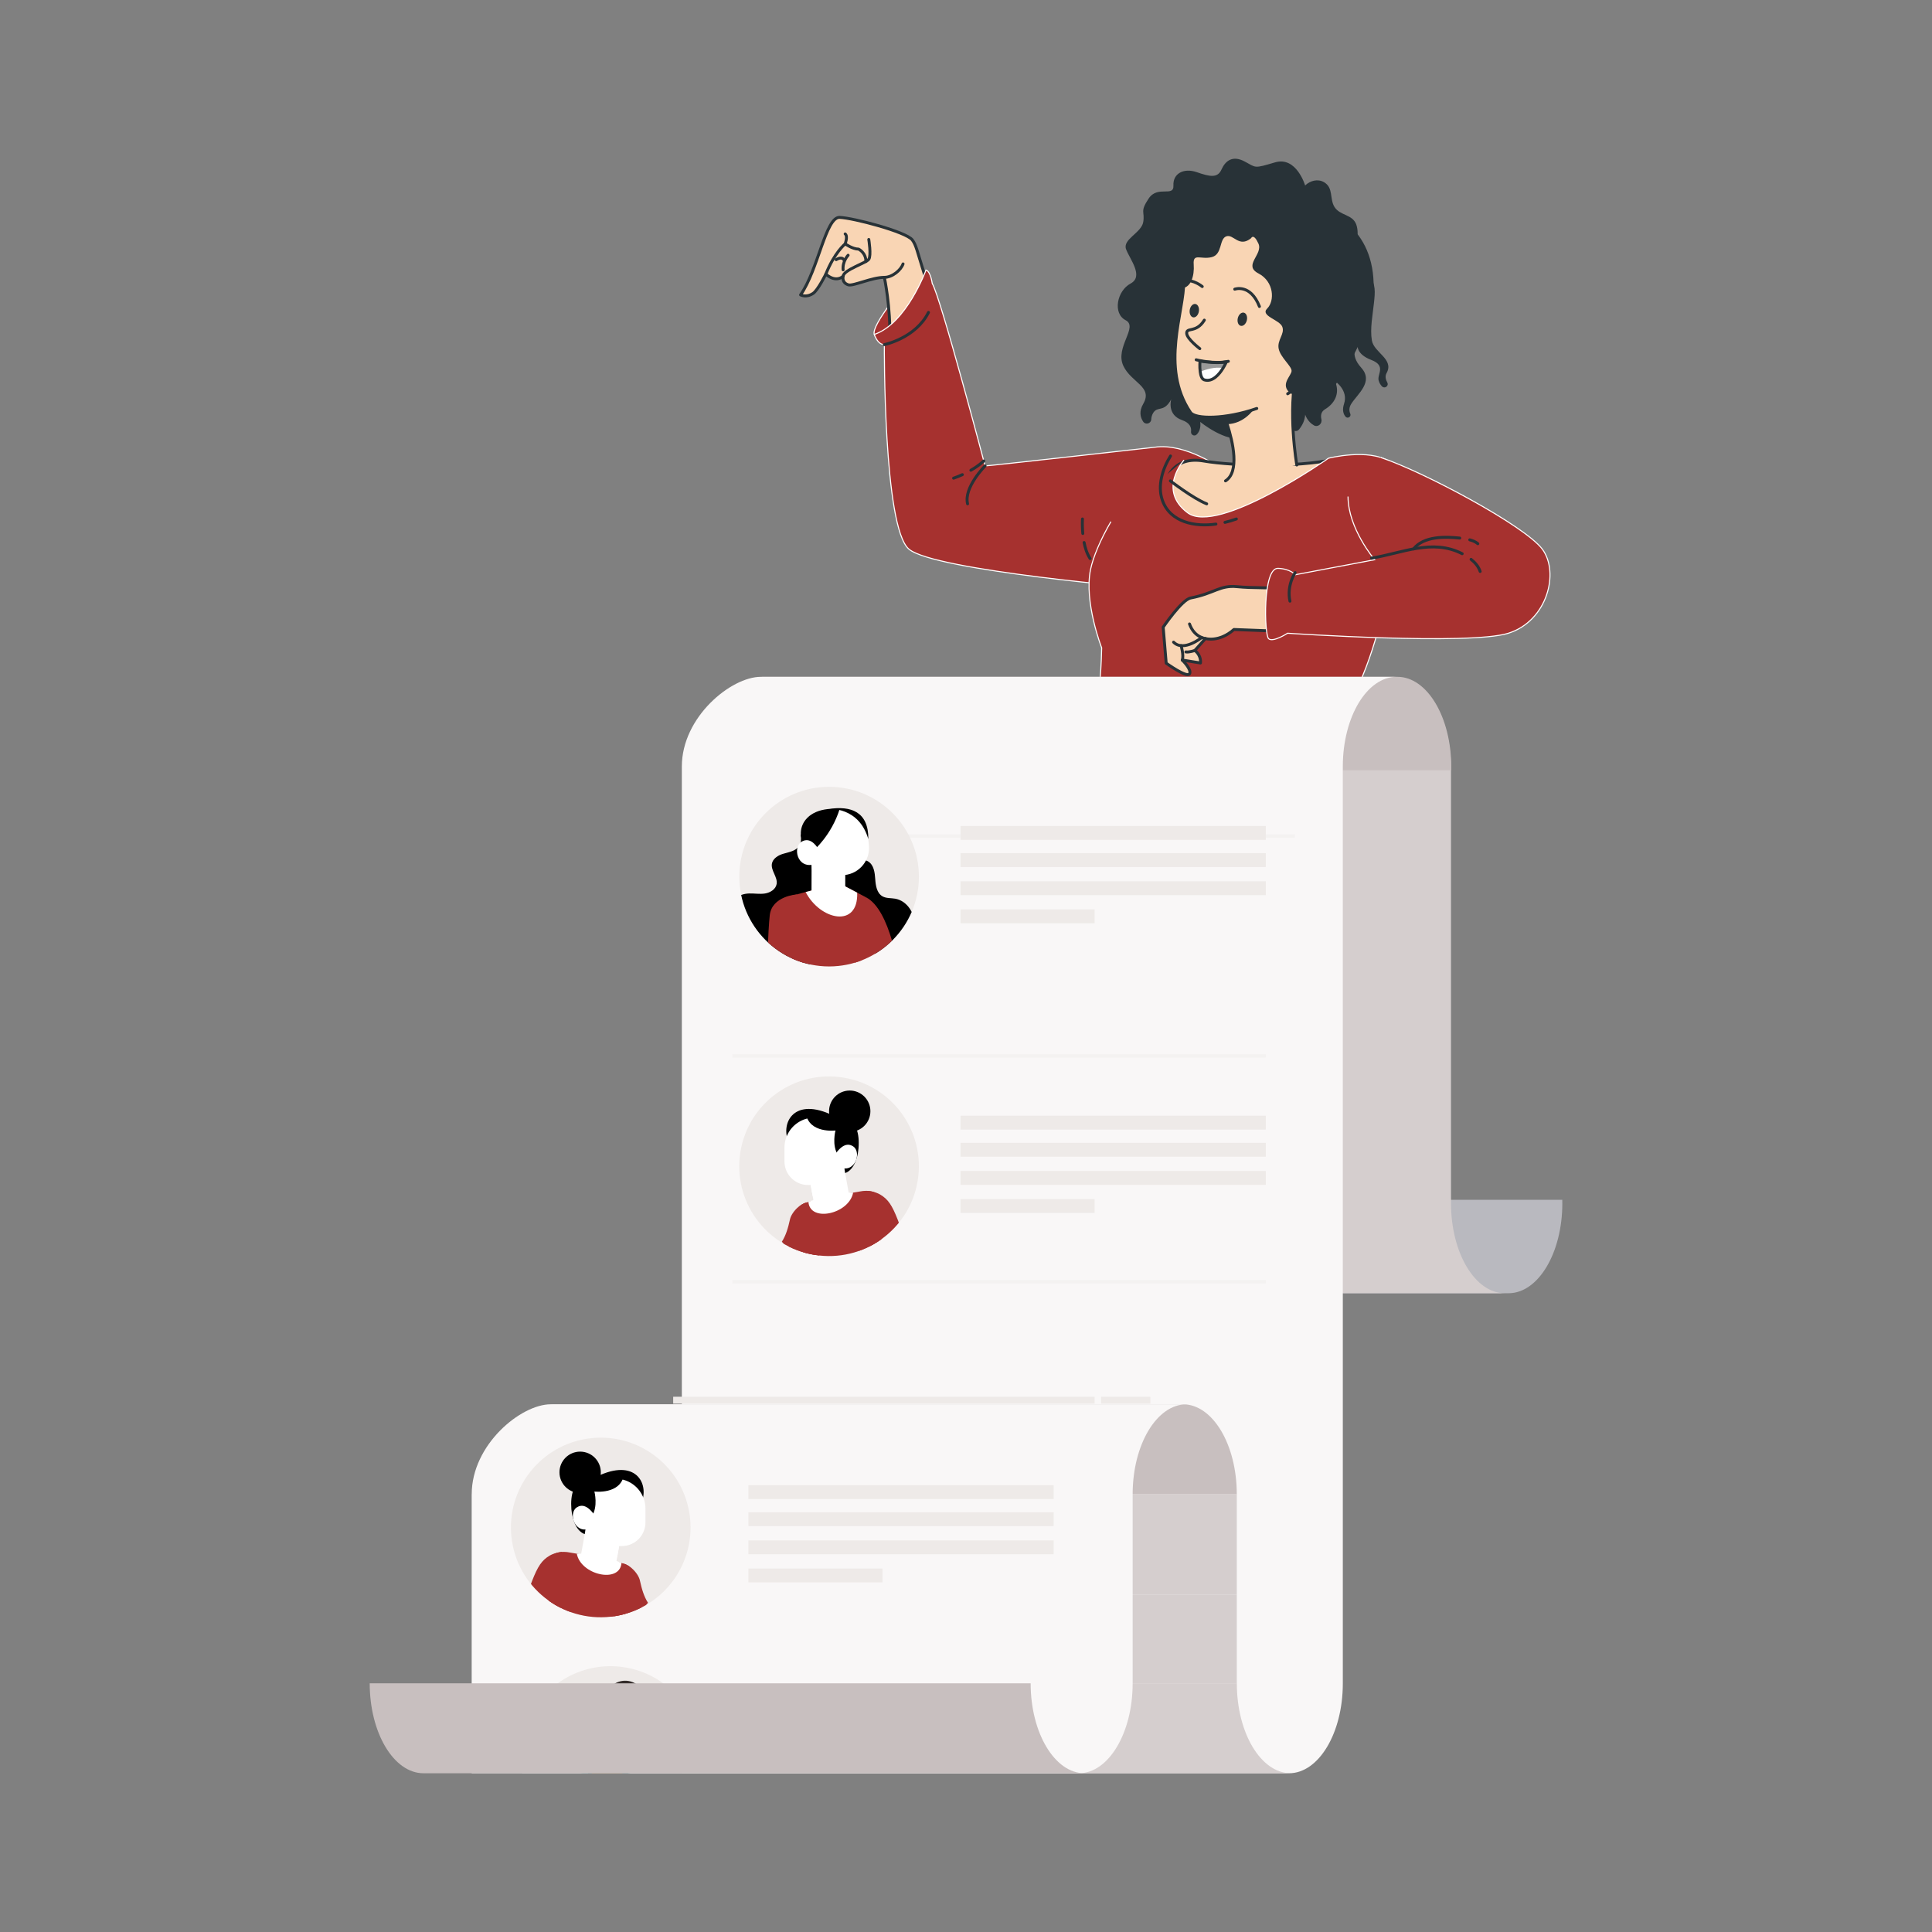 <svg xmlns="http://www.w3.org/2000/svg" xmlns:xlink="http://www.w3.org/1999/xlink" id="Layer_1" data-name="Layer 1" viewBox="0 0 500 500"><rect x="0" y="0" width="500" height="500" fill="#808080" stroke="none"/><defs><style>      .cls-1, .cls-2, .cls-3, .cls-4, .cls-5, .cls-6 {        fill: none;      }      .cls-7 {        fill: #d5cece;      }      .cls-2, .cls-8, .cls-9 {        stroke: #283237;        stroke-linecap: round;        stroke-linejoin: round;        stroke-width: .76px;      }      .cls-8, .cls-10 {        fill: #f9d5b4;      }      .cls-11 {        fill: #e2e2e2;      }      .cls-12 {        fill: #b9b9bf;      }      .cls-13 {        fill: #f9f7f7;      }      .cls-14 {        fill: #342c2a;      }      .cls-15 {        clip-path: url(#clippath-1);      }      .cls-16 {        clip-path: url(#clippath-3);      }      .cls-17 {        clip-path: url(#clippath-4);      }      .cls-18 {        clip-path: url(#clippath-7);      }      .cls-19 {        clip-path: url(#clippath-6);      }      .cls-20 {        clip-path: url(#clippath-5);      }      .cls-21 {        fill: #eeeae8;      }      .cls-22, .cls-9 {        fill: #fff;      }      .cls-3, .cls-4, .cls-5, .cls-23, .cls-6 {        stroke-miterlimit: 10;      }      .cls-3, .cls-23 {        stroke: #fff;        stroke-width: .27px;      }      .cls-24 {        fill: #283237;      }      .cls-25, .cls-23 {        fill: #a6312f;      }      .cls-26 {        opacity: .4;      }      .cls-27 {        fill: #89b8be;      }      .cls-28 {        fill: #c8bfbf;      }      .cls-4 {        stroke-width: 3.59px;      }      .cls-4, .cls-5 {        stroke: #eeeae8;      }      .cls-5 {        stroke-width: 1.79px;      }      .cls-29 {        fill: #5f8b92;      }      .cls-30 {        fill: #c07b56;      }      .cls-31 {        fill: #deb087;      }      .cls-32 {        fill: #eee;      }      .cls-6 {        stroke: #f4f2f1;        stroke-width: .9px;      }    </style><clipPath id="clippath-1"><path class="cls-9" d="M317.4,93.61s-.31.74-.86,1.64c-.98,1.6-2.73,3.72-4.86,3.06-.65-.2-.95-1.12-1.07-2.11-.18-1.33-.05-2.78-.05-2.78,0,0,.74.22,3.39.38,2.3.14,3.44-.18,3.44-.18Z"></path></clipPath><clipPath id="clippath-3"><circle class="cls-1" cx="214.57" cy="226.87" r="23.24"></circle></clipPath><clipPath id="clippath-4"><circle class="cls-1" cx="214.57" cy="301.84" r="23.24" transform="translate(-117.96 464.85) rotate(-80.71)"></circle></clipPath><clipPath id="clippath-5"><path class="cls-1" d="M142.5,363.43c-7.7,0-20.43,10.42-20.43,23.27h0v72.21h157.12c7.7,0,13.93-10.42,13.93-23.28v-48.93c0-12.86,6.24-23.27,13.93-23.27h-164.56Z"></path></clipPath><clipPath id="clippath-6"><circle class="cls-1" cx="157.99" cy="454.45" r="23.24" transform="translate(-275.07 244.82) rotate(-45)"></circle></clipPath><clipPath id="clippath-7"><circle class="cls-1" cx="155.49" cy="395.29" r="23.24" transform="translate(-61.79 30.3) rotate(-9.29)"></circle></clipPath></defs><g><path class="cls-24" d="M337.77,48.01s-2.23-7.62-7.79-5.99c-5.55,1.64-4.8,1.41-7.87-.23-3.07-1.64-4.96-.24-6,2.1-1.05,2.34-3.17,1.77-6.44.65-3.27-1.12-6.14.32-5.99,3.46.15,3.14-4.07-.13-6.41,3.38-2.34,3.51-.94,3.27-1.4,6.08-.47,2.81-5.38,4.45-4.45,7.02.94,2.57,4.68,7.02,1.17,8.9-3.51,1.87-4.68,7.73-1.29,9.48,3.4,1.75-2.83,7.02-.58,11.82,2.04,4.37,7.73,5.38,5.15,9.83-1.13,1.94-.77,3.49-.02,4.61.61.91,2.03.52,2.09-.57.03-.57.18-1.16.51-1.7,1.17-1.87,2.78,0,4.66-3.51,0,0-1.21,3.98,2.8,5.38,2.09.73,2.46,1.97,2.33,3-.1.8.86,1.31,1.44.75.64-.61,1.13-1.62.94-3.28,0,0,6.56,5.38,11.24,4.21,4.68-1.17,10.77-2.81,11-6.32,0,0,1.21,1.56,1.38,3.44.09,1,1.31,1.4,1.95.62.81-1,1.5-2.28,1.59-3.83,0,0,.57,1.84,2.28,2.78,1.02.56,2.18-.43,1.92-1.57-.22-.93-.13-1.97.95-2.61,2.34-1.4,3.98-3.98,2.57-7.26,0,0,3.52,2.34,2.34,5.85-.5,1.51-.23,2.59.36,3.31.54.66,1.58.04,1.25-.74-.31-.71-.36-1.59.26-2.57,1.64-2.58,5.86-5.7,2.58-9.33-3.28-3.63-.94-5.89-.94-5.89,0,0-.47,2.34,3.51,3.86,3.98,1.52,1.5,3.71,1.93,5.31.18.66.49,1.16.87,1.55.7.7,1.84-.13,1.37-1-.43-.78-.63-1.65-.18-2.46,2.01-3.61-3.28-5.28-3.81-8.43-.52-3.07.23-6.72.55-9.81.28-2.68.5-4.72-1.2-7.03-1.11-1.51-2.5-2.89-3.02-4.68-.4-1.36-.25-2.82-.12-4.24.13-1.42.23-2.88-.24-4.22-.97-2.72-4.2-2.27-5.64-4.56-1.34-2.14-.19-5-2.77-6.45-1.59-.89-3.55-.36-4.81.86Z"></path><path class="cls-23" d="M226.26,86.54c-.85-2.43,8.32-13.19,8.32-13.19l4.96,5.27s-11.62,12.67-13.28,7.92Z"></path><g><path class="cls-8" d="M213.73,70.94c2.67,2.37,4.47.55,4.47.55,0,0-.44,1.69,1.37,2.23,1.24.37,6.06-1.94,9.3-1.94,0,0,1.66,7.73,1.4,16.06,0,0,11.14,1.14,12.65-6.83,0,0-2.11-5.03-3.57-9.66-1.97-6.25-2.24-7.96-3.27-9.28-1.63-2.08-15.16-5.66-18.78-5.81-3.62-.15-5.58,13.66-10.11,20.05,0,0,1.43.83,3.24-.38,1.25-.83,3.3-5,3.3-5Z"></path><path class="cls-8" d="M213.73,70.94c2.2-5.55,5-7.83,5-7.83,0,0,.75-1.96,0-2.57"></path><path class="cls-8" d="M218.2,71.48c.15-1.66,5.96-3.4,6.64-4.38.68-.98,0-5.13,0-5.13"></path><path class="cls-8" d="M228.86,71.78c2.14,0,4.35-1.97,4.85-3.48"></path><path class="cls-8" d="M218.73,63.11s1.89,1.36,3.47,1.36c0,0,1.91.9,1.9,3.21"></path><path class="cls-8" d="M219.49,66.06s-1.51,1.58-1.29,3.77"></path><path class="cls-8" d="M216.4,67.2s1.37-.91,1.96,0"></path></g><g><path class="cls-25" d="M316.26,121.38s-9.41-6.84-17.45-5.63c0,0-42.86,4.83-43.87,4.83,0,0-11.47-43.54-13.68-47.22,0,0-.4-3.08-1.61-3.48,0,0-5.06,13.88-13.38,16.67,0,0,.79,2.64,2.6,2.64,0,0-.29,47.29,6.35,52.92,6.64,5.63,62.72,10.26,62.72,10.26l18.32-30.99Z"></path><path class="cls-3" d="M316.26,121.38s-9.41-6.84-17.45-5.63c0,0-42.86,4.83-43.87,4.83,0,0-11.47-43.54-13.68-47.22,0,0-.4-3.08-1.61-3.48,0,0-5.06,13.88-13.38,16.67,0,0,.79,2.64,2.6,2.64,0,0-.29,47.29,6.35,52.92,6.64,5.63,62.72,10.26,62.72,10.26l18.32-30.99Z"></path></g><path class="cls-8" d="M302.11,123.8s1.73-5.83,9.43-4.49,26.85,1.88,36.51-1.14c0,0-24.73,31.99-39.3,26.26-14.57-5.73-6.64-20.62-6.64-20.62Z"></path><path class="cls-8" d="M317.16,124.45c3.68-2.33,1.94-10,.44-14.67-.7-2.2-1.35-3.75-1.35-3.75l.06-.03,19.3-9.96c-2.44,10.27,0,24.3,0,24.3"></path><path class="cls-24" d="M324.4,106s-2.4,3.64-6.79,3.78c-.7-2.2-1.35-3.75-1.35-3.75l.06-.03h8.08Z"></path><path class="cls-8" d="M333.25,101.91c5.97-3.75,10.98-9.45,12.24-17.65,2.31-14.98,2.16-28.67-23.58-27.02-11.28.72-15.65,11.83-15.56,15.33.21,8.1-6.25,22.34,1.75,34.17,1.19,1.76,8.97,1.82,17.15-1.03"></path><path class="cls-2" d="M319.55,74.84s4.05-1.49,6.39,4.48"></path><path class="cls-2" d="M311.14,74.16s-2.18-1.85-4.79-1.59"></path><path class="cls-2" d="M311.68,82.85c-2.11,3.45-4.67,1.74-4.56,3.45.1,1.43,3.39,3.93,3.39,3.93"></path><path class="cls-24" d="M322.68,82.9c-.23.94-.93,1.58-1.58,1.42-.64-.15-.98-1.04-.76-1.98s.93-1.58,1.58-1.42c.64.15.98,1.04.76,1.98Z"></path><path class="cls-24" d="M310.27,80.59c-.15.95-.81,1.64-1.46,1.54-.65-.1-1.06-.96-.91-1.92.15-.95.81-1.64,1.46-1.54.65.1,1.06.96.91,1.92Z"></path><g><path class="cls-22" d="M317.4,93.61s-.31.74-.86,1.64c-.98,1.6-2.73,3.72-4.86,3.06-.65-.2-.95-1.12-1.07-2.11-.18-1.33-.05-2.78-.05-2.78,0,0,.74.22,3.39.38,2.3.14,3.44-.18,3.44-.18Z"></path><g class="cls-15"><path class="cls-26" d="M317.4,93.61s-.31.74-.86,1.64c-2.05-.37-4.37.32-5.93.95-.18-1.33-.05-2.78-.05-2.78l6.84.2Z"></path></g><path class="cls-2" d="M317.4,93.61s-.31.74-.86,1.64c-.98,1.6-2.73,3.72-4.86,3.06-.65-.2-.95-1.12-1.07-2.11-.18-1.33-.05-2.78-.05-2.78,0,0,.74.22,3.39.38,2.3.14,3.44-.18,3.44-.18Z"></path></g><path class="cls-2" d="M309.57,93.11s4.69,1.22,8.32.4"></path><path class="cls-23" d="M306.43,119.06s-6.97,7.69.9,13.63c7.87,5.94,36.48-14.1,36.48-14.1,0,0,10.31-2.63,15.73.83,5.42,3.46.35,45.13-10.71,63.15-3.27,5.33-7.19,13.34-7.19,13.34,0,0,1.11,6.97-5.24,9.09-12.04,4.01-42.94,3.82-51.95-1.2-10.57-5.89.04-4.07.66-36.15,0,0-4.63-11.84-2.87-20.31.66-3.15,2.57-7.73,5.27-12.34"></path><path class="cls-2" d="M280.56,140.4c.29,1.45.75,2.91,1.56,4.16"></path><path class="cls-2" d="M280.14,134.31c-.06,1.25-.02,2.51.09,3.76"></path><path class="cls-2" d="M254.94,120.58s-5.58,5.58-4.53,9.81"></path><path class="cls-2" d="M251.26,121.7c1.19-.68,2.32-1.47,3.34-2.4"></path><path class="cls-2" d="M246.79,123.75c.77-.26,1.53-.57,2.27-.91"></path><path class="cls-2" d="M228.86,89.19s8.11-1.66,11.43-8.34"></path><path class="cls-2" d="M317.02,135.19c1-.24,1.99-.52,2.95-.88"></path><path class="cls-2" d="M302.93,118.01c-2.06,3.28-3.44,7.7-2.1,11.48,2.02,5.73,8.54,6.91,13.85,6.14"></path><path class="cls-2" d="M302.89,124.45s5.92,4.58,9.4,5.94"></path><g><g><path class="cls-10" d="M344.84,151.75s-17.7.8-24.67.08c-4.48-.46-5.91,1.76-12.03,2.93-2.3.44-7.11,7.55-7.11,7.55l.78,9.32s5.34,3.85,6.03,2.77-1.87-3.58-1.87-3.58l4.71.76s.31-1.86-1.45-3.24l2.74-3.09s3.51,1.07,7.37-2.34l26.44,1.02-.94-12.18Z"></path><path class="cls-2" d="M344.84,151.75s-17.7.8-24.67.08c-4.48-.46-5.91,1.76-12.03,2.93-2.3.44-7.11,7.55-7.11,7.55l.78,9.32s5.34,3.85,6.03,2.77-1.87-3.58-1.87-3.58l4.71.76s.31-1.86-1.45-3.24l2.74-3.09s3.51,1.07,7.37-2.34l26.44,1.02-.94-12.18Z"></path></g><path class="cls-8" d="M311.97,165.25s-2.86-.23-4.13-3.77"></path><path class="cls-8" d="M311,165s-4.7,3.81-7.28,1.19"></path><path class="cls-8" d="M305.67,167.09s.74,2.54.3,3.73"></path><path class="cls-8" d="M309.23,168.34s-1.42.51-2.33.38"></path></g><path class="cls-23" d="M357.38,118.42c10.86,3.57,37.25,17.65,41.76,23.69,4.51,6.04,1.29,18.59-8.77,21.77-10.06,3.18-57.15,0-57.15,0,0,0-3.79,2.46-4.91,1.41-1.12-1.05-1.56-18.34,2.43-18.2,3.21.11,4.49,1.65,4.49,1.65l20.53-3.89s-6.89-8.08-6.89-16.34"></path><path class="cls-2" d="M380.71,144.76c1.03.82,1.94,1.86,2.35,3.13"></path><path class="cls-2" d="M354.94,144.45c7.99-1.3,15.71-5.12,23.47-1.15"></path><path class="cls-2" d="M380.37,139.71c.75.2,1.5.49,2.09,1"></path><path class="cls-2" d="M365.82,142.06c2.68-3.36,8.12-3.19,11.96-2.81"></path><path class="cls-2" d="M335.18,148.19s-2.24,3.32-1.34,7.39"></path><path class="cls-24" d="M323.78,61.64s.64-1.4,1.9,1.4c1.27,2.81-4.07,5.6,0,7.72,4.07,2.12,4.24,7.11,2.29,9.06-1.96,1.95,3.19,2.89,3.89,4.76.7,1.87-1.4,3.4-.94,5.68.47,2.28,3.4,4.52,3.34,5.74-.06,1.22-2.63,3.16-.88,5.23,1.75,2.07,6.67.81,7.14,4.95,0,0,14.75-16.4,14.98-31.64.23-15.25-10.77-21.57-22-22.5-11.24-.94-28.56,4.48-29.96,24.01,0,0,.53-1.24,2.58-1.51,2.05-.27,3.04-3.07,2.81-6.12-.23-3.04,1.82-1.17,4.65-1.87s1.89-4.68,3.77-5.38c1.88-.7,3.27,3.04,6.44.47Z"></path></g><g><path class="cls-12" d="M404.32,311.41v-.91h-173.27c-1.57,14.53-3.32,24.19-5.21,24.19h164.56c7.69,0,13.93-10.42,13.93-23.28Z"></path><path class="cls-7" d="M389.45,334.69c-7.69,0-13.93-10.41-13.93-23.27v-112.54c-.01-12.84-6.24-23.26-13.94-23.26h-157.12v135.8c0,12.84,12.74,23.27,20.44,23.27h164.55Z"></path><path class="cls-28" d="M375.57,198.44v.91h-173.27c-1.57-14.53-3.32-24.19-5.21-24.19h164.56c7.69,0,13.93,10.42,13.93,23.28Z"></path><path class="cls-13" d="M361.45,175.16c-7.69,0-13.93,10.39-13.93,23.21v237.35c-.01,12.81-6.24,23.2-13.94,23.2h-157.12V198.37c0-12.81,12.74-23.21,20.44-23.21h164.55Z"></path><g><line class="cls-6" x1="189.54" y1="273.26" x2="327.58" y2="273.26"></line><line class="cls-6" x1="197.08" y1="216.38" x2="335.12" y2="216.38"></line><line class="cls-6" x1="189.54" y1="331.71" x2="327.58" y2="331.71"></line></g><g><circle class="cls-21" cx="214.57" cy="226.87" r="23.24"></circle><g class="cls-16"><g><path d="M220.21,223.45c1.37-.82,3.18-1.33,4.53-.47,1.42.91,1.66,2.85,1.77,4.53.11,1.68.41,3.63,1.88,4.46.97.55,2.17.42,3.28.61,3.14.54,5.31,3.97,4.91,7.13-.41,3.16-3.01,5.78-6.06,6.71-3.05.93-6.42.34-9.26-1.1-2.84-1.44-5.22-3.66-7.33-6.05-1.89-2.14-3.61-4.49-4.58-7.17-.78-2.17-1.95-7.21,1.73-6.95,1.58.11,2.92.99,4.54.73,1.76-.28,3.11-1.56,4.59-2.44Z"></path><path class="cls-25" d="M224.06,232.19c6.5,3.23,8.58,19.68,8.58,19.68l-12.24,1.83,3.65-21.51Z"></path><path d="M202,221.2c-1,.43-1.97,1.17-2.21,2.22-.41,1.82,1.52,3.53,1.2,5.37-.23,1.35-1.63,2.22-2.99,2.44-1.36.22-2.74-.04-4.11,0-1.37.04-2.87.46-3.61,1.62-.86,1.35-.36,3.14.34,4.57.7,1.44,1.6,2.9,1.48,4.5-.13,1.79-1.54,3.31-1.63,5.11-.12,2.25,1.85,4.07,3.89,5.03,2.7,1.26,5.82,1.62,8.73.99,2.91-.63,5.61-2.24,7.54-4.5,2.43-2.84,3.6-6.57,3.96-10.29.36-3.72-.04-7.46-.45-11.17-.22-2.01-.44-4.03-.65-6.04-.18-1.67,0-4.07-.91-5.55-1.59-2.61-5.36.53-5.36.53.71,4.51-3.25,4.32-5.23,5.18Z"></path><polygon class="cls-25" points="224.06 232.19 223.78 236.73 223.24 245.59 223.16 246.88 222.91 250.95 222.6 256.08 205.57 256.08 205.56 255.92 203.64 233.6 203.52 232.19 208.49 230.86 217.14 228.55 221.84 231.02 221.84 231.02 224.06 232.19"></polygon><path class="cls-22" d="M208.5,230.86l8.65-2.31,4.69,2.47h0c.34,9.29-9.56,7.14-13.34-.16Z"></path><g><path class="cls-22" d="M216.09,233.11h-3.65c-1.34,0-2.42-1.1-2.42-2.43l.02-7.24,8.67.02-.02,7.07c0,1.43-1.16,2.59-2.6,2.59Z"></path><path class="cls-22" d="M218.7,228.74v1.29c-3.68.38-7.75-2.08-6.61-7.92h6.62s-.01,6.63-.01,6.63Z"></path><path class="cls-22" d="M216.23,209.4h0c4.19-.44,7.95,2.61,8.38,6.81l.26,2.5c.4,3.88-2.41,7.35-6.29,7.75l-6.98.72c-.66.07-1.25-.41-1.32-1.07l-.86-8.33c-.44-4.19,2.61-7.95,6.81-8.38Z"></path><path d="M210.6,220.06s4.58-3.89,6.71-10.7c-11.88-.95-12.01,9.68-6.71,10.7Z"></path><path class="cls-22" d="M212.42,220.77c-1.84-3.48-3.51-3.72-4.86-3.01-2.47,1.29-1.39,7.18,3.18,5.93l1.68-2.92Z"></path><path d="M214.57,209.35s7.71-.62,10.15,7.81c.07-7.19-4.6-8.63-10.15-7.81Z"></path></g><path class="cls-25" d="M199.21,236.88c-.39,3.56-.99,15.16-.17,24.54l7.26-2.85c5.44-23.22-.12-27.09-.12-27.09,0,0-6.42.4-6.97,5.4Z"></path></g></g></g><g><circle class="cls-21" cx="214.57" cy="301.84" r="23.24" transform="translate(-117.96 464.85) rotate(-80.71)"></circle><g class="cls-17"><g><circle cx="219.91" cy="287.58" r="5.35"></circle><path class="cls-25" d="M208.74,311.21l5.15,1.61c0,.15-.09,1.67-.33,3.76-.35,3.08-1.03,7.38-2.27,10.39-.28.67-.85,1.57-1.66,2.56l-7.28-8.17c1.04-1.64,1.6-3.51,2.11-5.85.19-.87.98-2.15,2.1-3.11.55-.48,1.18-.88,1.86-1.1.03-.01.06-.03.08-.03.07-.02.13-.04.2-.06h.03Z"></path><path class="cls-25" d="M228.66,317.21s0,.05,0,.07c-.27,1.93-.67,3.88-1.16,5.77-.88,3.33-2.1,6.48-3.57,9.05-.58,1.01-1.19,1.93-1.84,2.73-.1.12-.2.25-.31.36l-.56-.62-.13-.14-11.87,2.31-1.9-17.39-.78-.85c-.33-1.21-.53-2.16-.64-2.93-.14-1.04.14-2.06.72-2.87.18-.25.39-.48.62-.69.03-.03.06-.06.09-.08.4-.33.87-.59,1.39-.74.01,0,.02,0,.03,0,4.05-1.19,11.22-2.42,13.7-2.82.13-.02.25-.04.35-.06.32-.05.5-.08.52-.08,1.52-.14,2.67.08,3.52.61,1.21.74,1.8,2.09,1.99,3.81.15,1.32.06,2.87-.17,4.55Z"></path><path class="cls-25" d="M228.66,317.21s0,.05,0,.07c-.27,1.93-.67,3.88-1.16,5.77l-1.29,8.52-2.28.53c-.58,1.01-1.19,1.93-1.84,2.73l-.87-.25.07-1.88,1.8-15.68.59-5.12,5.15.77c.15,1.32.06,2.87-.17,4.55Z"></path><path class="cls-25" d="M206.3,318.64l.77.84.42-.13c-.17-3.36.46-6.29,1.02-8.02-.01,0-.02,0-.03,0-1.89.55-3.08,2.42-2.82,4.37.1.77.31,1.72.64,2.92Z"></path><path class="cls-25" d="M207.87,313.85c-4.07,6.74-5.63,11.43-.73,12.5,4.9,1.07,4.83-5.04,4.83-5.04l-4.1-7.45Z"></path><path d="M204.15,295.66c-2.17-4.6.89-11.56,10.53-7.39l-10.53,7.39Z"></path><path class="cls-22" d="M209.22,311.06c.41,5.37,10.53,3.14,11.57-2.41h-5.65s-5.92,2.41-5.92,2.41Z"></path><path d="M215.35,301.27c1.76,4.71,6.89,2.35,6.89-5.51,0-7.23-5.58-10.9-16.37-3.6l9.47,9.11Z"></path><polygon class="cls-22" points="210.75 311.89 219.89 310.08 217.7 297.87 208.56 299.68 210.75 311.89"></polygon><path class="cls-22" d="M214.36,299.1h.74v10.01h-5.69v-5.06c0-2.74,2.22-4.96,4.96-4.96Z" transform="translate(474.84 565.96) rotate(169.83)"></path><path class="cls-22" d="M218.49,296.98v9.7h-9.35c-3.05,0-5.57-2.21-6.04-5.12-.06-.33-.08-.66-.08-1v-3.58c0-.37.03-.74.08-1.09.1-.73.31-1.43.61-2.08,1.21-2.69,3.91-4.56,7.05-4.56.2,0,.39,0,.58.02,2.88.22,5.33,2.01,6.47,4.53.29.65.5,1.35.6,2.08.06.36.08.72.08,1.09Z"></path><g><path d="M208.56,288.18c.85,5.24,7.66,4.39,7.66,4.39,0,0-1.03,3.9.69,6.41l3.88-2.3-2.13-6.22-10.09-2.27Z"></path><path class="cls-22" d="M215.86,299.15c2.07-3.18,3.69-3.27,4.92-2.48,1.53.98,1.34,4.06-.6,5.31-1.69,1.1-3.96-.1-4.23-2.1l-.1-.74Z"></path></g><path class="cls-25" d="M234.13,321.34l-9.07,1.84c-3.76-11.48-.39-14.98-.39-14.98,0,0,1.82.18,3.11.94,2.09,1.23,3.09,2.81,4.54,6.49.58,1.47,1.18,3.33,1.81,5.71Z"></path></g></g></g><g><line class="cls-4" x1="248.59" y1="222.59" x2="327.58" y2="222.59"></line><line class="cls-4" x1="248.59" y1="229.87" x2="327.58" y2="229.87"></line><line class="cls-4" x1="248.59" y1="237.15" x2="283.28" y2="237.15"></line><line class="cls-4" x1="248.59" y1="215.56" x2="327.58" y2="215.56"></line></g><g><line class="cls-4" x1="248.59" y1="297.56" x2="327.58" y2="297.56"></line><line class="cls-4" x1="248.59" y1="304.84" x2="327.58" y2="304.84"></line><line class="cls-4" x1="248.59" y1="312.12" x2="283.28" y2="312.12"></line><line class="cls-4" x1="248.59" y1="290.54" x2="327.58" y2="290.54"></line></g><path class="cls-1" d="M361.45,175.16c-7.69,0-13.93,10.39-13.93,23.21v237.35c-.01,12.81-6.24,23.2-13.94,23.2h-157.12V198.37c0-12.81,12.74-23.21,20.44-23.21h164.55Z"></path><path class="cls-7" d="M334.02,458.91c-7.7,0-13.93-10.42-13.93-23.28h-171.05c0,12.85,6.23,23.28,13.93,23.28h171.05Z"></path><rect class="cls-7" x="149.03" y="412.73" width="171.05" height="22.9"></rect><rect class="cls-7" x="141.6" y="386.71" width="178.48" height="26.03"></rect><path class="cls-28" d="M141.6,363.43c7.7,0,7.43,10.42,7.43,23.28h171.05c0-12.85-6.23-23.28-13.93-23.28h-164.55Z"></path><path class="cls-13" d="M307.06,363.43c-7.69,0-13.93,10.41-13.93,23.28v48.93c0,12.85-6.23,23.28-13.93,23.28H122.07v-72.21h.01c0-12.85,12.73-23.28,20.43-23.28h164.55Z"></path><g class="cls-20"><g><circle class="cls-21" cx="157.99" cy="454.45" r="23.24" transform="translate(-275.07 244.82) rotate(-45)"></circle><g class="cls-19"><g><polygon class="cls-27" points="170.01 460.27 179.51 476.69 167.19 478.26 160.69 471.19 170.01 460.27"></polygon><polygon class="cls-29" points="152.24 458.58 156.85 457.3 162.58 458.78 164.14 463.98 151.24 464.38 152.24 458.58"></polygon><path class="cls-14" d="M166.94,441.01c-.46,2.84-3.14,4.77-5.98,4.31-2.84-.46-4.77-3.14-4.31-5.98s3.14-4.77,5.98-4.31c2.84.46,4.77,3.14,4.31,5.98Z"></path><path class="cls-14" d="M160.25,441.6c-.39,2.42-2.67,4.06-5.09,3.67-2.42-.39-4.06-2.67-3.67-5.09s2.67-4.06,5.09-3.67c2.42.39,4.06,2.67,3.67,5.09Z"></path><g><g><g><polygon class="cls-31" points="161.62 462 153.55 461.06 151.47 449.49 159.54 450.43 159.72 451.4 161.03 458.71 161.62 462"></polygon><path class="cls-30" d="M161.03,458.71l-1.98-.23c-2.53-.29-4.89-2.22-5.26-4.29l-.64-3.57,6.58.77,1.31,7.31Z"></path></g><path class="cls-31" d="M161.34,455.6l-8.48.34-.35-8.8c-.01-.34,0-.67.04-1,.06-.67.23-1.31.47-1.91.41-1.01,1.04-1.91,1.84-2.63,1.05-.95,2.4-1.41,3.86-1.72.36-.08,1.07-.06,1.93.11.84.16,1.8.47,2.71.98.24.13.47.28.7.44.52.37.99.83,1.38,1.38.53.75.9,1.67,1,2.79.03.32.1.65.11.99l.13,3.24c.12,3.07-2.26,5.66-5.33,5.78Z"></path><path class="cls-14" d="M153.26,449.79c3.37-.81,0-7.93,0-7.93,0,0-7.78-.56-2.45,7.69l2.45.24Z"></path><path class="cls-31" d="M154.53,450.02c-1.83-3.12-3.37-3.27-4.58-2.57-1.5.87-1.45,3.81.34,5.09,1.57,1.12,3.78.08,4.12-1.81l.13-.7Z"></path><path class="cls-14" d="M153.41,446.22c1.41.06,2.53-1.09,2.53-1.09l-.23-3.94-3.29.99,1,4.04Z"></path></g><polygon class="cls-14" points="154.67 443.64 154.99 449.66 153.42 449.95 152.16 445.25 154.67 443.64"></polygon><path class="cls-14" d="M153.57,442.34l6.84-1.91c-3.3-2.45-6.89-.11-6.84,1.91Z"></path><path class="cls-14" d="M157.96,440.07c3.35,3.1,6.24.19,6.24.19-2-2.81-6.24-.19-6.24-.19Z"></path></g><path class="cls-32" d="M172.22,495.85l-25.4-4.12-1.56-25.64s0-.06,0-.1c.15-2,1.19-3.73,2.7-4.83.61-.44,1.3-.78,2.03-.98.6-.17,1.24-.26,1.9-.25h.47s0,0,0,0l10.77.18c.51.01,1,.07,1.47.19.44.11.87.26,1.27.46.29.14.57.3.83.48.15.1.29.21.43.32,1.21.97,2.06,2.37,2.34,3.96.07.41.11.84.1,1.27l-.09,4.28-.12,5.72-.11,4.77,2.93,14.27Z"></path><path class="cls-31" d="M165.93,460.73c-.88,2.33-3.32,4.66-6.72,4.64-4.5-.03-8.11-2.48-9.18-5.23.6-.17,1.24-.26,1.9-.25h.47s0,0,0,0l10.77.18c.51.01,1,.07,1.47.19.44.11.87.26,1.27.46Z"></path><polygon class="cls-30" points="161.27 460.05 169.29 481.58 163.39 460.08 161.27 460.05"></polygon><path class="cls-11" d="M169.29,481.58l-7.73-16.6c.5-.29,2.14-1.18,2.54-1.56l5.18,18.16Z"></path><polygon class="cls-27" points="143.7 459.92 133.51 479.91 148.45 483.08 147.91 472.3 143.7 459.92"></polygon><polygon class="cls-27" points="152.24 458.58 146.82 491.73 143.7 459.92 152.24 458.58"></polygon><polygon class="cls-27" points="162.58 458.78 169.29 481.58 170.05 460.28 162.58 458.78"></polygon></g></g></g><g><line class="cls-4" x1="193.69" y1="393.17" x2="272.68" y2="393.17"></line><line class="cls-4" x1="193.69" y1="400.45" x2="272.68" y2="400.45"></line><line class="cls-4" x1="193.69" y1="407.73" x2="228.39" y2="407.73"></line><line class="cls-4" x1="193.69" y1="386.15" x2="272.68" y2="386.15"></line></g></g><path class="cls-28" d="M95.68,435.64c0,12.85,6.23,23.28,13.93,23.28h171.06c-7.7,0-13.94-10.42-13.94-23.28H95.68Z"></path><g><line class="cls-5" x1="284.96" y1="362.37" x2="297.71" y2="362.37"></line><line class="cls-5" x1="174.22" y1="362.37" x2="283.28" y2="362.37"></line></g><g><circle class="cls-21" cx="155.49" cy="395.29" r="23.24" transform="translate(-61.79 30.3) rotate(-9.29)"></circle><g class="cls-18"><g><circle cx="150.14" cy="381.03" r="5.35"></circle><path class="cls-25" d="M161.31,404.66l-5.15,1.61c0,.15.09,1.67.33,3.76.35,3.08,1.03,7.38,2.27,10.39.28.67.85,1.57,1.66,2.56l7.28-8.17c-1.04-1.64-1.6-3.51-2.11-5.85-.19-.87-.98-2.15-2.1-3.11-.55-.48-1.18-.88-1.86-1.1-.03-.01-.06-.03-.08-.03-.07-.02-.13-.04-.2-.06h-.03Z"></path><path class="cls-25" d="M141.39,410.65s0,.05,0,.07c.27,1.93.67,3.88,1.16,5.77.88,3.33,2.1,6.48,3.57,9.05.58,1.01,1.19,1.93,1.84,2.73.1.12.2.25.31.36l.56-.62.13-.14,11.87,2.31,1.9-17.39.78-.85c.33-1.21.53-2.16.64-2.93.14-1.04-.14-2.06-.72-2.87-.18-.25-.39-.48-.62-.69-.03-.03-.06-.06-.09-.08-.4-.33-.87-.59-1.39-.74-.01,0-.02,0-.03,0-4.05-1.19-11.22-2.42-13.7-2.82-.13-.02-.25-.04-.35-.06-.32-.05-.5-.08-.52-.08-1.52-.14-2.67.08-3.52.61-1.21.74-1.8,2.09-1.99,3.81-.15,1.32-.06,2.87.17,4.55Z"></path><path class="cls-25" d="M141.39,410.65s0,.05,0,.07c.27,1.93.67,3.88,1.16,5.77l1.29,8.52,2.28.53c.58,1.01,1.19,1.93,1.84,2.73l.87-.25-.07-1.88-1.8-15.68-.59-5.12-5.15.77c-.15,1.32-.06,2.87.17,4.55Z"></path><path class="cls-25" d="M163.76,412.08l-.77.84-.42-.13c.17-3.36-.46-6.29-1.02-8.02.01,0,.02,0,.03,0,1.89.55,3.08,2.42,2.82,4.37-.1.77-.31,1.72-.64,2.92Z"></path><path class="cls-25" d="M162.18,407.29c4.07,6.74,5.63,11.43.73,12.5s-4.83-5.04-4.83-5.04l4.1-7.45Z"></path><path d="M165.91,389.1c2.17-4.6-.89-11.56-10.53-7.39l10.53,7.39Z"></path><path class="cls-22" d="M160.84,404.5c-.41,5.37-10.53,3.14-11.57-2.41h5.65s5.92,2.41,5.92,2.41Z"></path><path d="M154.71,394.71c-1.76,4.71-6.89,2.35-6.89-5.51,0-7.23,5.58-10.9,16.37-3.6l-9.47,9.11Z"></path><polygon class="cls-22" points="159.3 405.34 150.16 403.53 152.35 391.31 161.49 393.12 159.3 405.34"></polygon><path class="cls-22" d="M154.96,392.54h5.69v10.01h-.74c-2.74,0-4.96-2.22-4.96-4.96v-5.06h0Z" transform="translate(72.66 -21.62) rotate(10.17)"></path><path class="cls-22" d="M151.57,390.42v9.7h9.35c3.05,0,5.57-2.21,6.04-5.12.06-.33.08-.66.08-1v-3.58c0-.37-.03-.74-.08-1.09-.1-.73-.31-1.43-.61-2.08-1.21-2.69-3.91-4.56-7.05-4.56-.2,0-.39,0-.58.02-2.88.22-5.33,2.01-6.47,4.53-.29.65-.5,1.35-.6,2.08-.06.36-.08.72-.08,1.09Z"></path><g><path d="M161.49,381.62c-.85,5.24-7.66,4.39-7.66,4.39,0,0,1.03,3.9-.69,6.41l-3.88-2.3,2.13-6.22,10.09-2.27Z"></path><path class="cls-22" d="M154.19,392.59c-2.07-3.18-3.69-3.27-4.92-2.48-1.53.98-1.34,4.06.6,5.31,1.69,1.1,3.96-.1,4.23-2.1l.1-.74Z"></path></g><path class="cls-25" d="M135.92,414.78l9.07,1.84c3.76-11.48.39-14.98.39-14.98,0,0-1.82.18-3.11.94-2.09,1.23-3.09,2.81-4.54,6.49-.58,1.47-1.18,3.33-1.81,5.71Z"></path></g></g></g></g></svg>